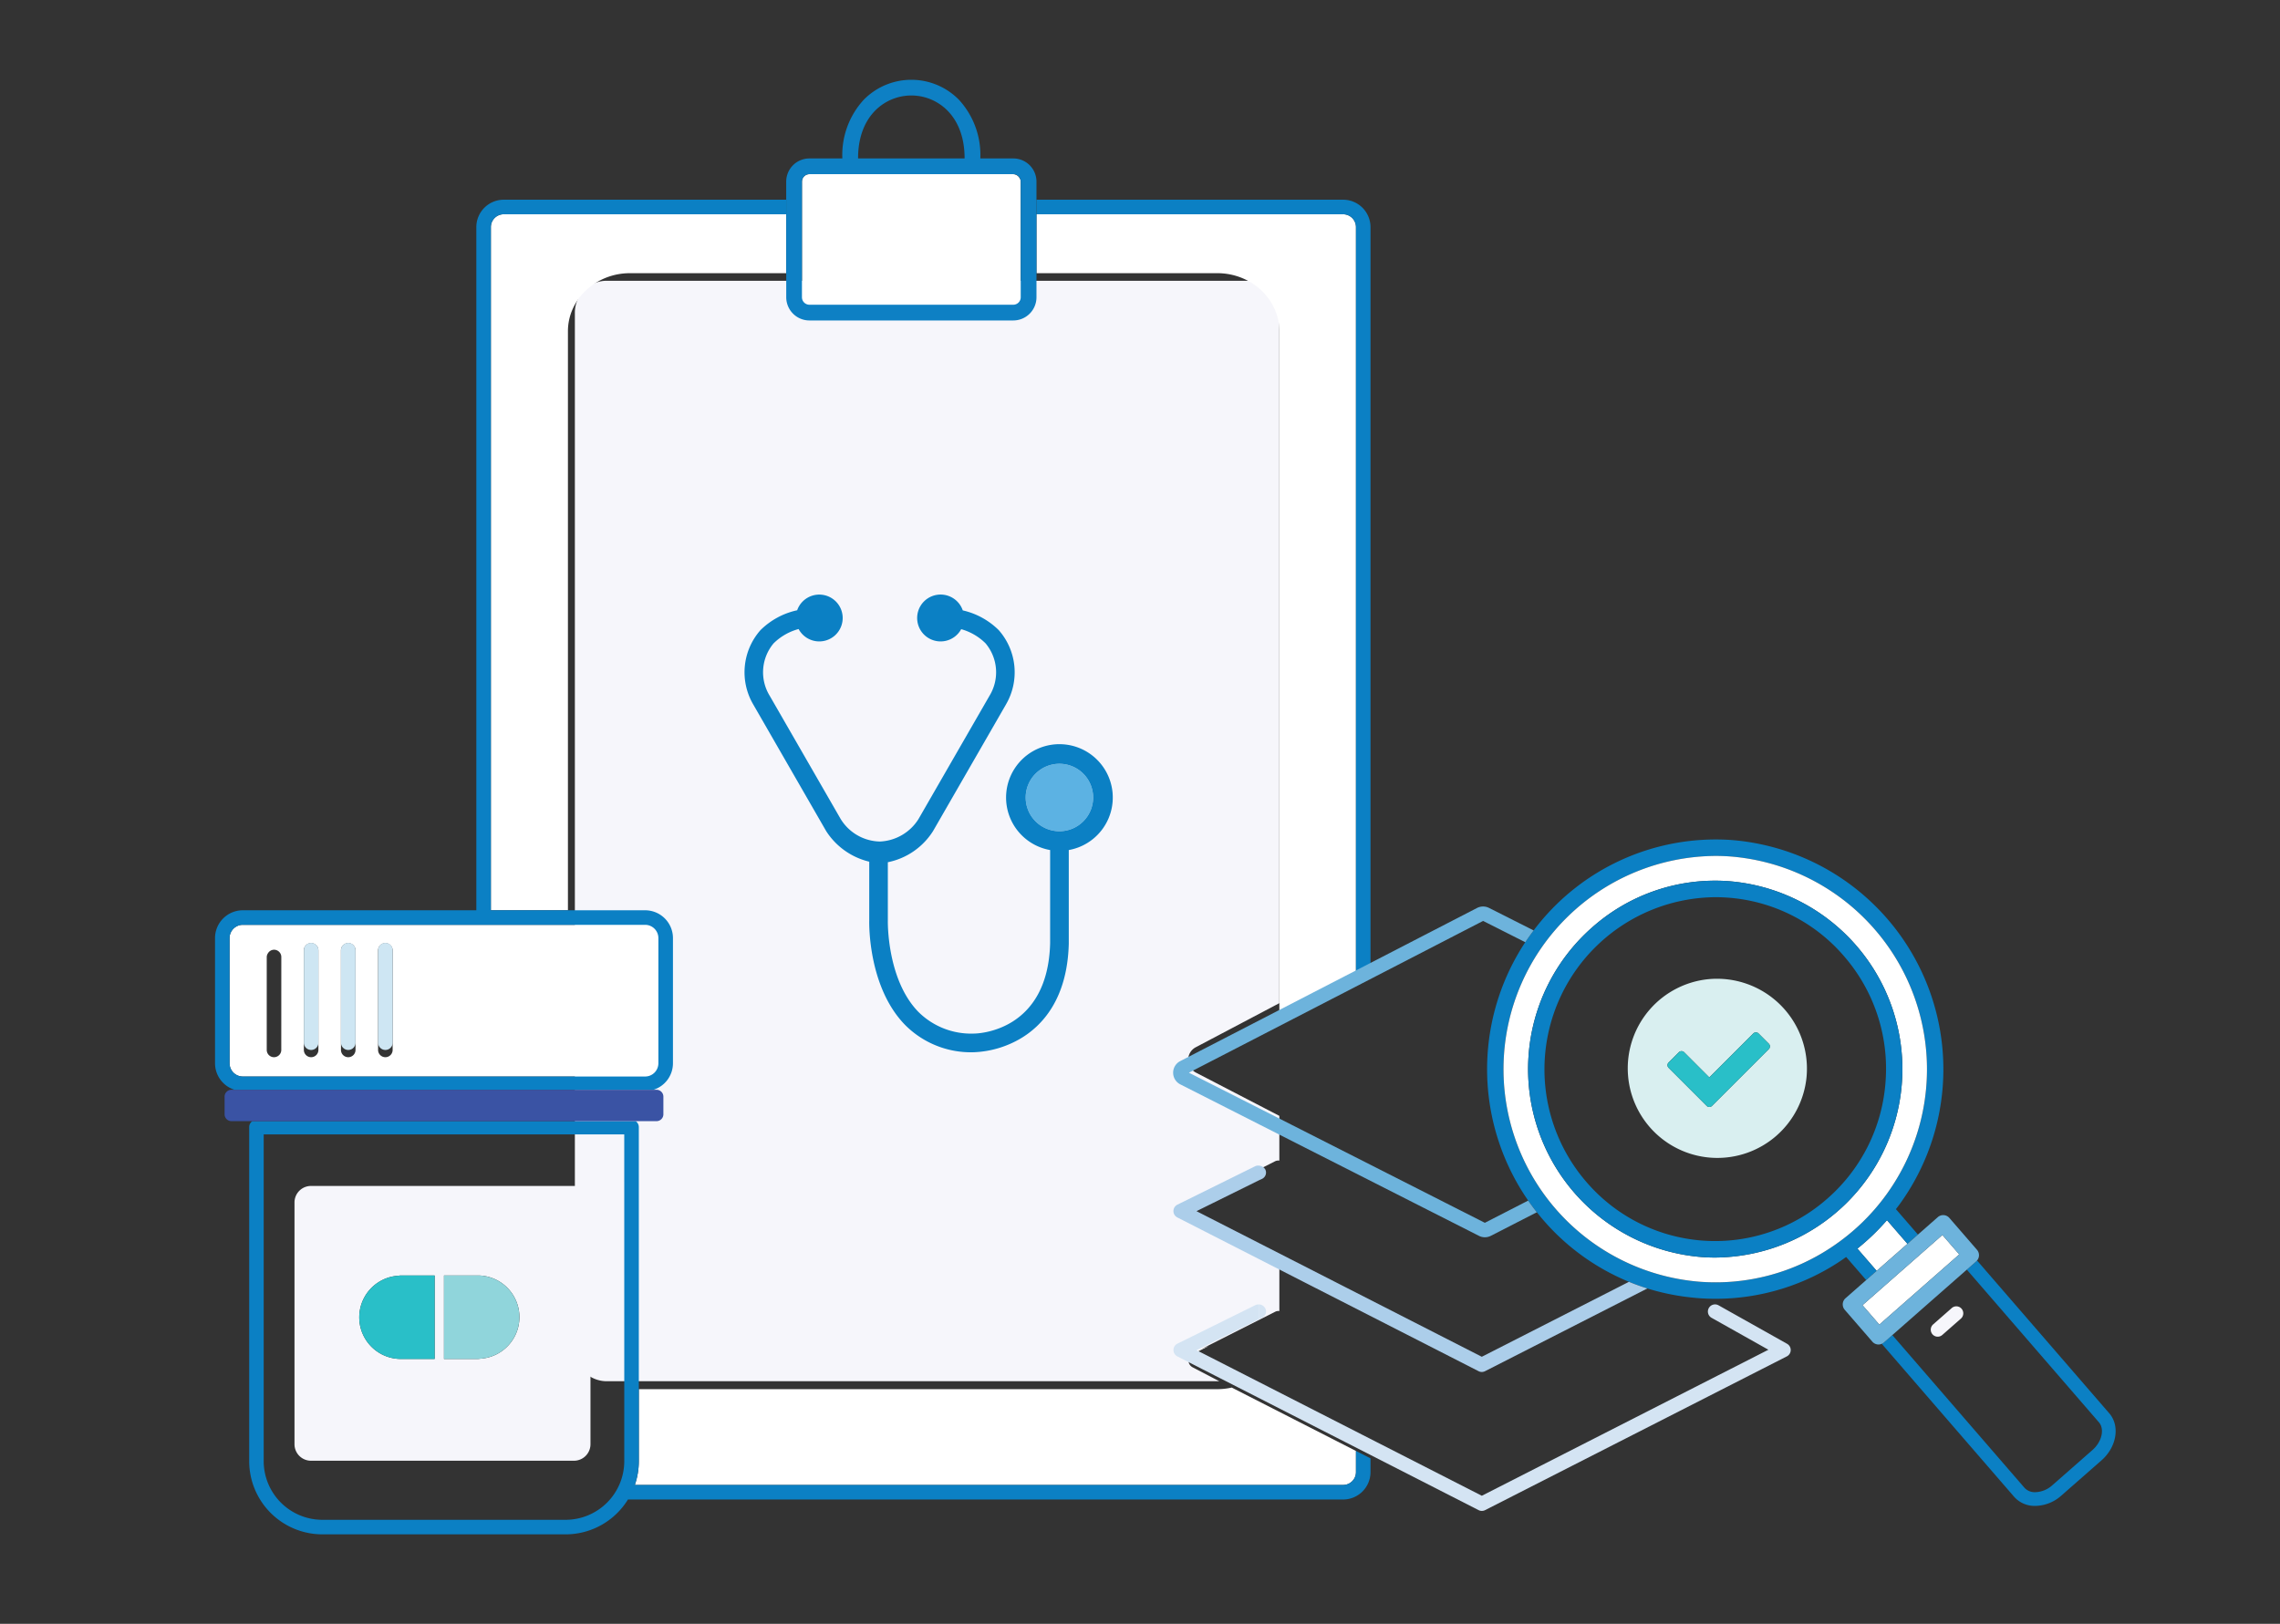 <svg xmlns="http://www.w3.org/2000/svg" width="365" height="260" viewBox="0 0 365 260">
  <rect x="0" y="0" width="365" height="260" fill="#333333" stroke="none"/>
  <title>find_a_doctor_2</title>
  <g>
    <path d="M190.259,217.809a1.24,1.24,0,0,1,.56-1.035,1.109,1.109,0,0,1,.116-.069l2.583-1.305,10.625-5.37a1.189,1.189,0,0,1,.667-.117v-7.846l-3.992-2.083-9.9-5.164a1.252,1.252,0,0,1,.014-2.216l.486-.246,12.722-6.429a1.167,1.167,0,0,1,.667-.1v-7.165l-13.385-6.941a2.289,2.289,0,0,1-.014-4.034l13.4-7.07V50.12a5.11,5.11,0,0,0-5.053-5.166H97.081a5.11,5.11,0,0,0-5.052,5.166V215.99a5.109,5.109,0,0,0,5.052,5.165H195.2l-4.281-2.234A1.236,1.236,0,0,1,190.259,217.809Z" fill="#f6f6fb"/>
    <g>
      <path d="M175,127.693a5.4,5.4,0,1,0-5.4,5.4A5.4,5.4,0,0,0,175,127.693Z" fill="#5cb2e3"/>
      <path d="M169.6,119.153a8.542,8.542,0,0,0-1.488,16.953v14.938c-.372,14.2-11.681,14.44-12.155,14.445a11.972,11.972,0,0,1-8.936-3.473c-5.056-5.181-4.89-14.472-4.888-14.562v-9.4a11.169,11.169,0,0,0,7.239-4.991l11.658-20.244.025-.047a10.209,10.209,0,0,0-1.163-11.872,11.926,11.926,0,0,0-5.765-3.169,3.752,3.752,0,1,0-.252,3.009A8.949,8.949,0,0,1,157.768,103a7.2,7.2,0,0,1,.664,8.359l-11.242,19.52-.112.192c-.016.027-.032.054-.045.082l-.006.01a7.671,7.671,0,0,1-6.163,3.576,7.534,7.534,0,0,1-6.265-3.578c-.036-.057-.054-.09-.054-.09l-11.351-19.712a7.188,7.188,0,0,1,.653-8.351,9.009,9.009,0,0,1,4-2.291,3.749,3.749,0,1,0-.23-3.006,11.923,11.923,0,0,0-5.89,3.2,10.2,10.2,0,0,0-1.154,11.861l11.682,20.291.017.027a11.31,11.31,0,0,0,6.883,4.877V147.4c-.016.672-.133,10.677,5.723,16.692a14.847,14.847,0,0,0,11.083,4.384,15.976,15.976,0,0,0,7.429-2.2c3.392-2.007,7.48-6.269,7.708-15.172v-15a8.541,8.541,0,0,0-1.494-16.95Zm-5.4,8.54a5.4,5.4,0,1,1,5.4,5.4A5.4,5.4,0,0,1,164.2,127.693Z" fill="#0b80c4"/>
    </g>
    <path d="M42.218,233.957a9.4,9.4,0,0,0,9.386,9.386H90.552a9.4,9.4,0,0,0,9.386-9.386V181.634H42.218Zm4.928-41.428a2.641,2.641,0,0,1,2.641-2.642h42.1a2.642,2.642,0,0,1,2.641,2.642v38.713a2.642,2.642,0,0,1-2.641,2.641h-42.1a2.641,2.641,0,0,1-2.641-2.641Z" fill="none"/>
    <path d="M154.424,25.345c0-6.906-4.42-10.051-8.527-10.051s-8.527,3.145-8.527,10.051a.2.2,0,0,1,0,.024h17.059Z" fill="none"/>
    <path d="M55.752,168.146a1.165,1.165,0,0,1-1.164-1.164v1.092a1.165,1.165,0,1,0,2.329,0v-1.092A1.166,1.166,0,0,1,55.752,168.146Z" fill="none"/>
    <path d="M61.694,168.146a1.165,1.165,0,0,1-1.164-1.164v1.092a1.165,1.165,0,1,0,2.329,0v-1.092A1.166,1.166,0,0,1,61.694,168.146Z" fill="none"/>
    <path d="M49.81,168.146a1.165,1.165,0,0,1-1.164-1.164v1.092a1.165,1.165,0,1,0,2.329,0v-1.092A1.166,1.166,0,0,1,49.81,168.146Z" fill="none"/>
    <path d="M217.073,36.362a2.058,2.058,0,0,0-2.055-2.056H165.927V43.74h28.956c5.46,0,9.927,4.18,9.927,9.289V161.94l12.263-6.33Z" fill="#fff"/>
    <path d="M80.64,34.306a2.058,2.058,0,0,0-2.056,2.056V145.747H90.92V53.029c0-5.109,4.467-9.289,9.927-9.289h25.02V34.306Z" fill="#fff"/>
    <path d="M101.628,237.763h113.39a2.058,2.058,0,0,0,2.055-2.056v-3.388l-19.886-10.151a10.469,10.469,0,0,1-2.3.257H102.267v11.532A11.647,11.647,0,0,1,101.628,237.763Z" fill="#fff"/>
    <path d="M124.967,141.256a3.969,3.969,0,0,1-3.461-1.833,2.81,2.81,0,0,1-.267-.674c-1.343.687-2.934,2.252-2.985,5.822-.07,4.728.427,7.56,1.508,8.654.586.6,1.5.827,3.258.827,2.259,0,3.863-.5,4.894-1.533s1.558-2.73,1.552-5.014C129.453,141.44,126.418,141.313,124.967,141.256Z" fill="#f6f6fb"/>
    <path d="M215.018,34.306a2.058,2.058,0,0,1,2.055,2.056V155.61l2.329-1.2V36.362a4.39,4.39,0,0,0-4.384-4.385H165.927v2.329Z" fill="#0b80c4"/>
    <path d="M193.518,215.525l-3.167,1.107.468.238a1.1,1.1,0,0,1,.116-.068Z" fill="#fff"/>
    <path d="M105.4,170.243V150.2a2.125,2.125,0,0,0-2.123-2.122H38.874a2.125,2.125,0,0,0-2.123,2.122v20.044a2.125,2.125,0,0,0,2.123,2.122H103.28A2.125,2.125,0,0,0,105.4,170.243Zm-60.37-2.169a1.165,1.165,0,1,1-2.329,0V153.229a1.128,1.128,0,0,1,.2-.606,1.147,1.147,0,0,1,.969-.558,1.165,1.165,0,0,1,1.165,1.164Zm5.942-14.845v14.845a1.165,1.165,0,1,1-2.329,0V152.137a1.165,1.165,0,0,1,2.329,0Zm5.942,0v14.845a1.165,1.165,0,1,1-2.329,0V152.137a1.165,1.165,0,0,1,2.329,0Zm5.942,0v14.845a1.165,1.165,0,1,1-2.329,0V152.137a1.165,1.165,0,0,1,2.329,0Z" fill="#fff"/>
    <path d="M49.81,150.973a1.165,1.165,0,0,0-1.164,1.164v14.845a1.165,1.165,0,0,0,2.329,0V152.137A1.166,1.166,0,0,0,49.81,150.973Z" fill="#cee6f3"/>
    <path d="M55.752,150.973a1.165,1.165,0,0,0-1.164,1.164v14.845a1.165,1.165,0,0,0,2.329,0V152.137A1.166,1.166,0,0,0,55.752,150.973Z" fill="#cee6f3"/>
    <path d="M61.694,150.973a1.165,1.165,0,0,0-1.164,1.164v14.845a1.165,1.165,0,0,0,2.329,0V152.137A1.166,1.166,0,0,0,61.694,150.973Z" fill="#cee6f3"/>
    <path d="M49.787,233.883h42.1a2.642,2.642,0,0,0,2.641-2.641V192.529a2.642,2.642,0,0,0-2.641-2.642h-42.1a2.641,2.641,0,0,0-2.641,2.642v38.713A2.641,2.641,0,0,0,49.787,233.883Zm21.292-29.662h5.4a6.67,6.67,0,0,1,.481,13.323c-.161.011-.316.047-.481.047h-5.4Zm-7.373.047c.162-.011.317-.047.482-.047h5.394v13.37H64.188a6.67,6.67,0,0,1-.482-13.323Z" fill="#f6f6fb"/>
    <path d="M64.188,217.591h5.394v-13.37H64.188c-.165,0-.32.036-.482.047a6.67,6.67,0,0,0,.482,13.323Z" fill="#29bfc8"/>
    <path d="M76.955,217.544a6.67,6.67,0,0,0-.481-13.323h-5.4v13.37h5.4C76.639,217.591,76.794,217.555,76.955,217.544Z" fill="#90d5db"/>
    <rect x="128.385" y="27.888" width="35.023" height="20.905" rx="1.191" fill="#fff"/>
    <g>
      <path d="M324.1,238.221a2.218,2.218,0,0,0,1.721.7,4.277,4.277,0,0,0,2.742-1.119l6.421-5.636c1.5-1.315,1.969-3.346,1.027-4.435l-21.147-24.442-11.924,10.477ZM312.45,209.439a1.11,1.11,0,0,1,1.573.107,1.129,1.129,0,0,1-.108,1.584l-2.977,2.616a1.111,1.111,0,0,1-1.573-.107,1.129,1.129,0,0,1,.108-1.584Z" fill="none"/>
      <path d="M276.459,143.716c-.623-.043-1.246-.064-1.861-.064a27.568,27.568,0,0,0-20.606,45.632,27.16,27.16,0,0,0,38.554,2.623,27.624,27.624,0,0,0,2.642-38.827A27.055,27.055,0,0,0,276.459,143.716Zm12.744,28.81a14.346,14.346,0,1,1-15.743-15.743A14.4,14.4,0,0,1,289.2,172.526Z" fill="none"/>
      <path d="M337.671,226.293,316.5,201.824a1.254,1.254,0,0,1-.137.146l-1.5,1.318L336.01,227.73c.942,1.089.472,3.12-1.027,4.435l-6.421,5.636a4.277,4.277,0,0,1-2.742,1.119,2.218,2.218,0,0,1-1.721-.7l-21.16-24.456-1.344,1.18a1.311,1.311,0,0,1-.351.218l21.193,24.495a4.378,4.378,0,0,0,3.383,1.459,6.405,6.405,0,0,0,4.191-1.665l6.421-5.635C338.861,231.686,339.417,228.31,337.671,226.293Z" fill="#0b80c4"/>
      <path d="M297.346,199.922l3.084,3.559,4.93-4.331-3.278-3.783A36.609,36.609,0,0,1,297.346,199.922Z" fill="#fff"/>
      <path d="M297.346,199.922a36.609,36.609,0,0,0,4.736-4.555l3.278,3.783,1.68-1.477-3.528-4.071c.208-.272.419-.541.62-.819a36.828,36.828,0,0,0-27.046-58.292,36.466,36.466,0,0,0-31.568,14.481q-.7.921-1.34,1.888c-.111.167-.219.336-.328.5a36.91,36.91,0,0,0,.793,40.866c.441.633.9,1.255,1.383,1.863.339.429.685.852,1.045,1.268a36.375,36.375,0,0,0,13.7,9.876q1.45.6,2.951,1.066a36.406,36.406,0,0,0,7.037,1.445c.443.047.886.094,1.333.124q1.269.087,2.528.086a35.983,35.983,0,0,0,20.144-6.142c.266-.178.524-.367.785-.551l3.2,3.692,1.68-1.477Zm-4.033-.3a33.419,33.419,0,0,1-21.04,5.62,34.144,34.144,0,0,1,2.327-68.191c.763,0,1.534.026,2.307.079a34.181,34.181,0,0,1,16.406,62.492Z" fill="#0b80c4"/>
      <path d="M302.009,191.232a34.184,34.184,0,0,0-25.1-54.106c-.773-.053-1.544-.079-2.307-.079a34.144,34.144,0,0,0-2.327,68.191,33.419,33.419,0,0,0,21.04-5.62A34.085,34.085,0,0,0,302.009,191.232Zm-27.427,10.121q-1.014,0-2.039-.07a30.2,30.2,0,0,1-17.635-52.813,29.644,29.644,0,0,1,21.73-7.389,30.179,30.179,0,0,1-2.056,60.272Z" fill="#fff"/>
      <polygon points="310.954 197.739 298.164 208.978 300.859 212.087 313.649 200.85 310.954 197.739" fill="#fff"/>
      <path d="M302.939,213.765l11.924-10.477,1.5-1.318a1.254,1.254,0,0,0,.137-.146,1.316,1.316,0,0,0,.31-.759,1.333,1.333,0,0,0-.32-.956l-4.42-5.1a1.307,1.307,0,0,0-1.852-.126l-3.178,2.792-1.68,1.477-4.93,4.331-1.68,1.477-3.3,2.9a1.325,1.325,0,0,0-.127,1.862l4.42,5.1a1.306,1.306,0,0,0,.9.45c.03,0,.06,0,.09,0a1.291,1.291,0,0,0,.511-.109,1.311,1.311,0,0,0,.351-.218Zm-2.08-1.678-2.695-3.109,12.79-11.239,2.695,3.111Z" fill="#6db3dc"/>
      <path d="M276.638,141.081a29.644,29.644,0,0,0-21.73,7.389,30.2,30.2,0,0,0,17.635,52.813q1.026.071,2.039.07a30.179,30.179,0,0,0,2.056-60.272Zm25.227,31.957a27.44,27.44,0,0,1-9.319,18.869,27.16,27.16,0,0,1-38.554-2.623A27.568,27.568,0,0,1,274.6,143.652c.615,0,1.238.021,1.861.064a27.055,27.055,0,0,1,18.729,9.364A27.446,27.446,0,0,1,301.865,173.038Z" fill="#0b80c4"/>
      <path d="M309.365,213.639a1.111,1.111,0,0,0,1.573.107l2.977-2.616a1.129,1.129,0,0,0,.108-1.584,1.11,1.11,0,0,0-1.573-.107l-2.977,2.616A1.129,1.129,0,0,0,309.365,213.639Z" fill="#f6f6fb"/>
      <path d="M273.46,156.783A14.346,14.346,0,1,0,289.2,172.526,14.4,14.4,0,0,0,273.46,156.783Zm9.709,11.186-9.1,9.1a.6.6,0,0,1-.848,0l-6.1-6.1a.6.6,0,0,1,0-.849l1.641-1.64a.6.6,0,0,1,.849,0l4.031,4.033,7.035-7.036a.6.6,0,0,1,.849,0l1.641,1.641a.6.6,0,0,1,0,.849Z" fill="#d9eff0"/>
      <path d="M281.528,165.479a.6.6,0,0,0-.849,0l-7.035,7.036-4.031-4.033a.6.6,0,0,0-.849,0l-1.641,1.64a.6.6,0,0,0,0,.849l6.1,6.1a.6.6,0,0,0,.848,0l9.1-9.1a.6.6,0,0,0,0-.849Z" fill="#29bfc8"/>
      <path d="M244.643,192.231l-6.937,3.557-36.13-18.329-11.246-5.705,11.246-5.8,11.568-5.97,2.2-1.134,14.544-7.507,6.844-3.532.692-.357,6.757,3.41q.64-.968,1.34-1.888l-7.157-3.611a2.124,2.124,0,0,0-1.9.009l-21.12,10.9-2.2,1.134-11.568,5.971L188.937,169.9a2.091,2.091,0,0,0,.013,3.723l12.626,6.405,35.185,17.849a2.093,2.093,0,0,0,1.9,0l7.365-3.777C245.543,193.486,245.084,192.864,244.643,192.231Z" fill="#6db3dc"/>
      <path d="M260.773,205.238l-23.555,12-35.642-18.193-10.032-5.12,10.032-4.959h0l.415-.192a1.117,1.117,0,0,0,.559-1.54,1.3,1.3,0,0,0-.974-.6v0a.066.066,0,0,1-.014,0c-.016,0-.032-.008-.048-.009v.009a1.08,1.08,0,0,0-.567.091l-12,5.932-.458.227a1.144,1.144,0,0,0-.013,2.045l9.335,4.765,3.766,1.922L236.7,219.546a1.146,1.146,0,0,0,.52.126,1.158,1.158,0,0,0,.52-.125L263.724,206.3Q262.223,205.836,260.773,205.238Z" fill="#acceea"/>
      <g>
        <path d="M202.614,210.357a1.071,1.071,0,0,0-.062-.877,1.233,1.233,0,0,0-.975-.63v2.36l.416-.191A1.174,1.174,0,0,0,202.614,210.357Z" fill="#d4e4f3"/>
        <path d="M286.079,215.155,275.12,209a1.144,1.144,0,0,0-1.121,2l9.1,5.112-11.749,5.987-34.128,17.392-.062-.031-39.73-20.28-5.882-3,10.032-4.958v-2.351a1.141,1.141,0,0,0-.629.108l-10.023,4.955-2.436,1.2c-.039.019-.074.042-.11.064a1.144,1.144,0,0,0,.1,1.982l4.038,2.061,1.872.955,18.759,9.576,2.2,1.121,21.356,10.9a1.144,1.144,0,0,0,1.04,0l48.3-24.614a1.144,1.144,0,0,0,.041-2.017Z" fill="#d4e4f3"/>
      </g>
    </g>
    <path d="M217.073,235.707a2.058,2.058,0,0,1-2.055,2.056H101.628a11.647,11.647,0,0,0,.639-3.806V180.469a1.162,1.162,0,0,0-.5-.957H40.393a1.162,1.162,0,0,0-.5.957v53.488A11.728,11.728,0,0,0,51.6,245.672H90.552a11.717,11.717,0,0,0,9.975-5.58H215.018a4.39,4.39,0,0,0,4.384-4.385v-2.2l-2.329-1.189Zm-117.135-1.75a9.4,9.4,0,0,1-9.386,9.386H51.6a9.4,9.4,0,0,1-9.386-9.386V181.634h57.72Z" fill="#0b80c4"/>
    <path d="M107.732,170.243V150.2a4.457,4.457,0,0,0-4.452-4.452h-24.7V36.362a2.058,2.058,0,0,1,2.056-2.056h45.227V31.977H80.64a4.39,4.39,0,0,0-4.385,4.385V145.747H38.874a4.457,4.457,0,0,0-4.451,4.452v20.044a4.459,4.459,0,0,0,3.136,4.252H104.6A4.459,4.459,0,0,0,107.732,170.243Zm-68.858,2.122a2.125,2.125,0,0,1-2.123-2.122V150.2a2.125,2.125,0,0,1,2.123-2.122H103.28A2.125,2.125,0,0,1,105.4,150.2v20.044a2.125,2.125,0,0,1-2.123,2.122Z" fill="#0b80c4"/>
    <path d="M105.1,179.512a1.1,1.1,0,0,0,1.1-1.1v-2.823a1.1,1.1,0,0,0-1.1-1.1H37.054a1.1,1.1,0,0,0-1.1,1.1v2.823a1.1,1.1,0,0,0,1.1,1.1H105.1Z" fill="#3a53a4"/>
    <path d="M125.867,43.74V47.6a3.714,3.714,0,0,0,3.71,3.71h32.64a3.714,3.714,0,0,0,3.71-3.71V29.079a3.714,3.714,0,0,0-3.71-3.71H156.94a.2.2,0,0,0,0-.024,13.069,13.069,0,0,0-3.416-9.361,10.677,10.677,0,0,0-15.261,0,13.073,13.073,0,0,0-3.415,9.361l0,.024h-5.276a3.714,3.714,0,0,0-3.71,3.71V43.74Zm11.5-18.4c0-6.906,4.42-10.051,8.527-10.051s8.527,3.145,8.527,10.051l0,.024H137.367A.2.2,0,0,0,137.37,25.345Zm-8.985,3.734a1.193,1.193,0,0,1,1.192-1.191h32.64a1.192,1.192,0,0,1,1.191,1.191V47.6a1.193,1.193,0,0,1-1.191,1.192h-32.64a1.194,1.194,0,0,1-1.192-1.192Z" fill="#0e80c4"/>
  </g>
</svg>
